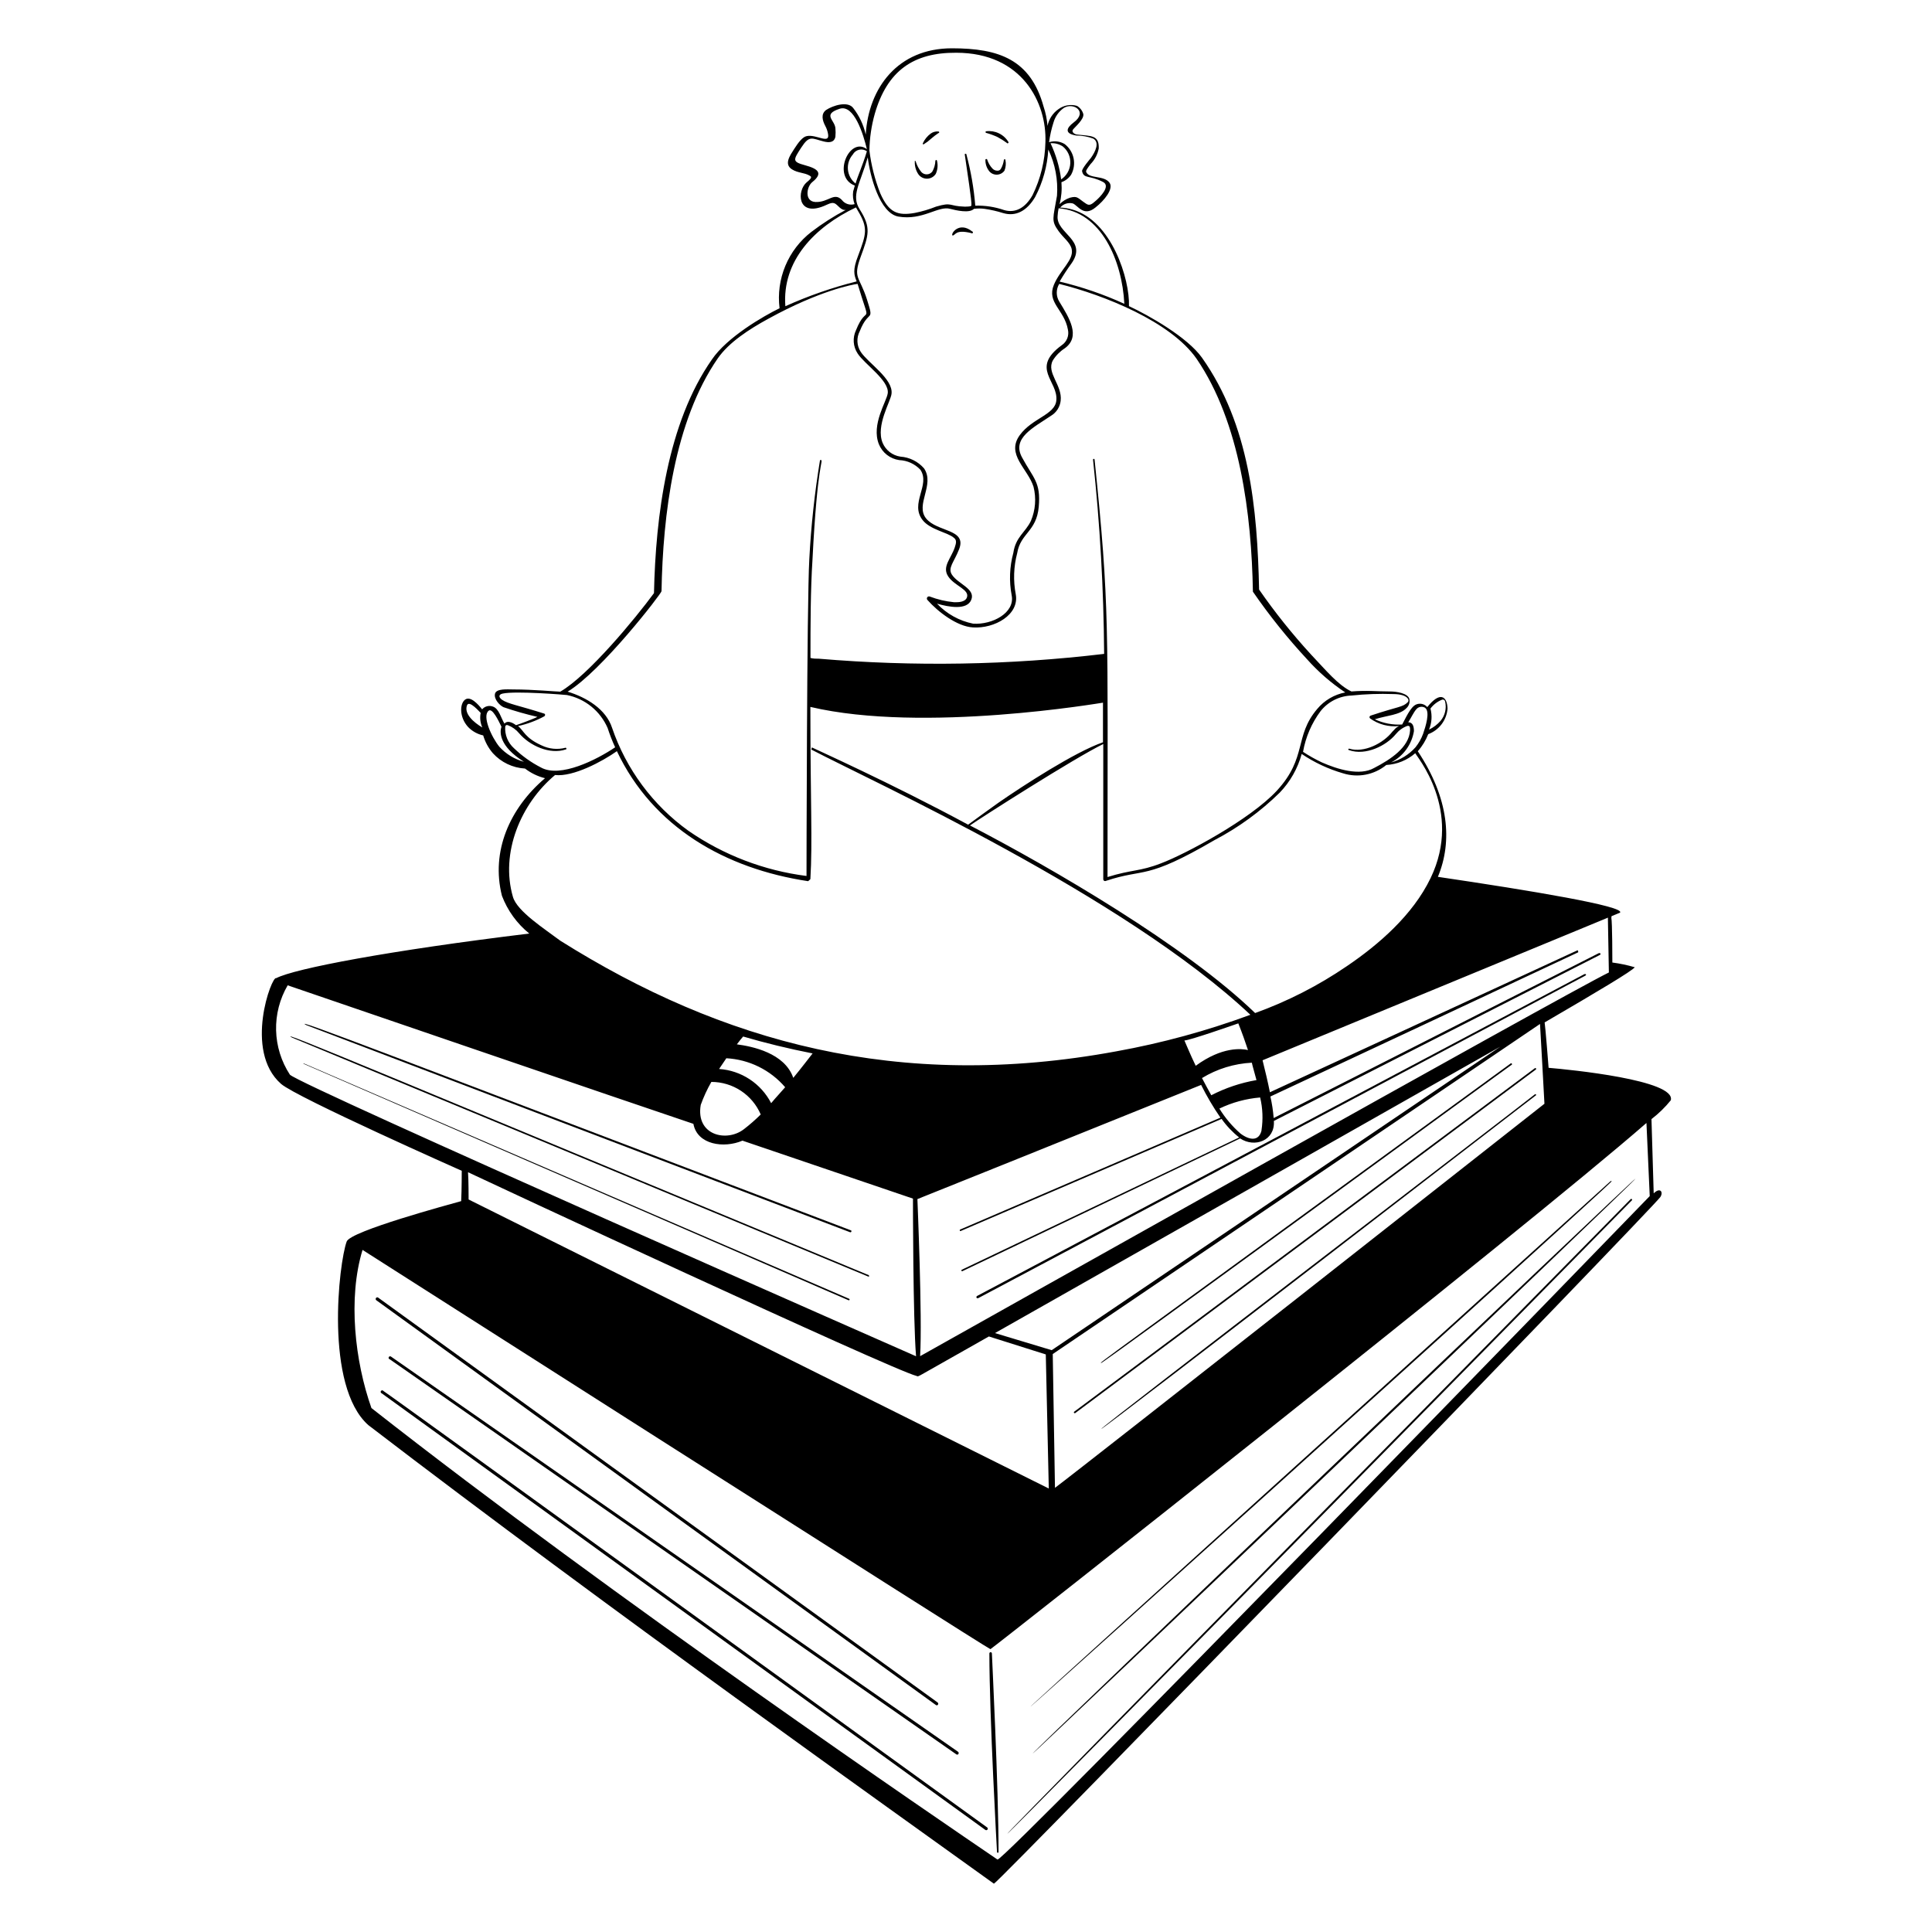 <svg width="400" height="400" viewBox="0 0 400 400" fill="none" xmlns="http://www.w3.org/2000/svg">
<path fill-rule="evenodd" clip-rule="evenodd" d="M213.78 363.08C213.92 363.22 338.84 244.26 338.62 244.02C338.4 243.78 213.56 362.86 213.78 363.08ZM312.74 220.2C224.36 284.64 227.8 282 227.98 282.2C228.16 282.4 314.62 219.14 312.98 220.46C313.18 220.32 312.9 220 312.74 220.2ZM317.82 226.54C314.1 229.52 227.82 295.56 227.98 295.86C228.14 296.16 323.06 222.8 317.98 226.8C318.01 226.767 318.026 226.724 318.026 226.68C318.026 226.636 318.01 226.593 317.98 226.56C317.958 226.543 317.931 226.532 317.903 226.528C317.875 226.525 317.846 226.529 317.82 226.54ZM317.8 221.14L222.4 292.28C222.22 292.4 222.4 292.68 222.62 292.56L318 221.42C318.03 221.387 318.046 221.344 318.046 221.3C318.046 221.256 318.03 221.213 318 221.18C317.941 221.142 317.869 221.128 317.8 221.14ZM176.2 254.74C79.18 217.86 60 210.38 63.42 212.24L176 255.12C176.3 255.18 176.36 254.84 176.2 254.74ZM179.84 264C80.58 222.84 56.54 212.68 60.5 214.84L179.72 264.28C180 264.4 180 264.1 179.84 264ZM337.58 248.3C337.38 248.5 208.34 379.46 208.54 379.68C208.74 379.9 338.04 248.34 337.84 248.54C337.861 248.524 337.879 248.504 337.891 248.481C337.904 248.457 337.911 248.432 337.912 248.405C337.914 248.379 337.909 248.352 337.899 248.328C337.889 248.303 337.874 248.281 337.855 248.263C337.835 248.246 337.812 248.232 337.787 248.224C337.762 248.216 337.735 248.214 337.709 248.217C337.682 248.221 337.657 248.23 337.635 248.244C337.613 248.259 337.594 248.278 337.58 248.3ZM77.88 269.18L193.76 353C194.12 353.26 194.46 352.72 194.1 352.46L78.24 268.62C78.167 268.592 78.087 268.59 78.012 268.614C77.938 268.639 77.874 268.688 77.832 268.754C77.79 268.819 77.772 268.898 77.78 268.975C77.789 269.053 77.824 269.125 77.88 269.18ZM79.04 288.48L204 378.86C204.035 378.886 204.076 378.905 204.119 378.915C204.162 378.925 204.206 378.926 204.25 378.918C204.293 378.91 204.334 378.893 204.371 378.868C204.407 378.843 204.438 378.811 204.462 378.774C204.485 378.736 204.501 378.695 204.507 378.651C204.514 378.607 204.511 378.563 204.5 378.52C204.488 378.478 204.468 378.438 204.441 378.404C204.413 378.369 204.379 378.341 204.34 378.32C204 378.12 79.64 288 79.4 288C79.372 287.957 79.334 287.921 79.289 287.895C79.244 287.87 79.194 287.855 79.142 287.854C79.091 287.852 79.04 287.862 78.993 287.885C78.946 287.907 78.906 287.94 78.875 287.981C78.844 288.023 78.823 288.071 78.815 288.122C78.807 288.173 78.811 288.225 78.827 288.274C78.843 288.323 78.871 288.367 78.908 288.403C78.945 288.439 78.99 288.465 79.04 288.48ZM80.72 281.44L198 363.22C198.36 363.46 198.7 362.92 198.32 362.66C197.94 362.4 81.24 281.04 81 280.9C80.965 280.864 80.921 280.837 80.873 280.821C80.825 280.805 80.774 280.8 80.724 280.808C80.674 280.815 80.627 280.835 80.585 280.864C80.544 280.893 80.511 280.932 80.488 280.977C80.464 281.022 80.452 281.072 80.452 281.122C80.451 281.173 80.463 281.223 80.486 281.268C80.508 281.313 80.541 281.352 80.582 281.382C80.623 281.412 80.67 281.432 80.72 281.44ZM333.46 244.54C62.94 489.08 334.12 244.92 333.7 244.54C333.621 244.521 333.539 244.521 333.46 244.54Z" fill="black"/>
<path d="M328 201.7L202.32 268.3C201.96 268.52 202.22 268.94 202.58 268.74L328.22 202C328.56 201.78 328.28 201.58 328 201.7ZM197.22 48.76C197.84 48.76 197.72 47.42 201.1 48.26C201.122 48.281 201.149 48.297 201.179 48.306C201.208 48.316 201.24 48.318 201.27 48.313C201.301 48.308 201.33 48.296 201.355 48.278C201.38 48.26 201.401 48.236 201.415 48.209C201.43 48.182 201.438 48.151 201.438 48.12C201.439 48.09 201.433 48.059 201.42 48.031C201.407 48.003 201.387 47.978 201.363 47.959C201.339 47.94 201.31 47.926 201.28 47.92C198.52 45.72 196.72 48.52 197.22 48.76ZM190.18 36.14C190.392 36.417 190.668 36.639 190.984 36.788C191.3 36.936 191.647 37.006 191.996 36.993C192.345 36.979 192.686 36.882 192.989 36.709C193.293 36.536 193.55 36.293 193.74 36C194.127 35.155 194.219 34.204 194 33.3C194 33.276 193.995 33.253 193.986 33.231C193.977 33.209 193.964 33.189 193.947 33.173C193.931 33.156 193.911 33.143 193.889 33.134C193.867 33.125 193.844 33.12 193.82 33.12C193.776 33.125 193.735 33.146 193.705 33.179C193.676 33.212 193.66 33.255 193.66 33.3C193.63 34.072 193.417 34.826 193.04 35.5C192.909 35.677 192.74 35.823 192.545 35.927C192.35 36.031 192.134 36.09 191.914 36.099C191.693 36.109 191.474 36.069 191.27 35.983C191.067 35.896 190.886 35.765 190.74 35.6C190.227 34.966 189.84 34.24 189.6 33.46C189.598 33.436 189.59 33.413 189.579 33.392C189.567 33.371 189.552 33.353 189.533 33.338C189.515 33.323 189.493 33.312 189.471 33.306C189.448 33.299 189.424 33.297 189.4 33.3V33.5C189.368 34.441 189.642 35.367 190.18 36.14ZM191.32 29.82C191.816 29.524 192.279 29.175 192.7 28.78C193.199 28.339 193.727 27.931 194.28 27.56C194.324 27.56 194.367 27.544 194.401 27.515C194.434 27.485 194.455 27.444 194.46 27.4C194.456 27.354 194.435 27.31 194.402 27.278C194.369 27.245 194.326 27.224 194.28 27.22C193.702 27.169 193.125 27.333 192.66 27.68C191.966 28.201 191.416 28.889 191.06 29.68C190.98 29.8 191.14 30 191.32 29.82ZM204.82 35.46C205.016 35.69 205.262 35.873 205.539 35.995C205.816 36.116 206.117 36.173 206.419 36.162C206.721 36.15 207.017 36.07 207.284 35.928C207.551 35.786 207.782 35.584 207.96 35.34C208.245 34.636 208.314 33.863 208.16 33.12C208.16 33.12 208.16 32.96 208 32.96C207.959 32.964 207.921 32.983 207.892 33.012C207.863 33.041 207.844 33.079 207.84 33.12C207.757 33.753 207.554 34.364 207.24 34.92C207.173 35.056 207.066 35.168 206.934 35.243C206.802 35.318 206.651 35.352 206.5 35.34C206.304 35.342 206.11 35.301 205.93 35.222C205.751 35.143 205.591 35.026 205.46 34.88C204.981 34.364 204.619 33.749 204.4 33.08C204.398 33.056 204.39 33.033 204.379 33.012C204.367 32.991 204.352 32.973 204.333 32.958C204.315 32.943 204.293 32.932 204.271 32.926C204.248 32.919 204.224 32.917 204.2 32.92C204.08 32.92 203.98 33.04 204.02 33.12C204.005 33.969 204.288 34.797 204.82 35.46ZM204.2 27.52C204.988 27.737 205.758 28.018 206.5 28.36C207.198 28.729 207.866 29.15 208.5 29.62C208.5 29.78 208.96 29.62 208.76 29.36C208.285 28.591 207.599 27.977 206.782 27.59C205.966 27.203 205.055 27.061 204.16 27.18C204 27.18 204 27.52 204.2 27.52Z" fill="black"/>
<path fill-rule="evenodd" clip-rule="evenodd" d="M204.84 342.34C204.84 355.32 206.4 383.06 206.42 383.44C206.42 383.482 206.437 383.523 206.467 383.553C206.497 383.583 206.538 383.6 206.58 383.6C206.622 383.6 206.663 383.583 206.693 383.553C206.723 383.523 206.74 383.482 206.74 383.44C206.74 370.12 205.36 342.62 205.36 342.32C205.359 342.286 205.351 342.252 205.336 342.221C205.322 342.19 205.302 342.162 205.277 342.139C205.226 342.092 205.159 342.067 205.09 342.07C205.021 342.073 204.956 342.103 204.909 342.153C204.862 342.204 204.837 342.271 204.84 342.34ZM175.68 269.2C175.72 269.216 175.764 269.215 175.804 269.199C175.843 269.182 175.874 269.15 175.89 269.11C175.906 269.07 175.905 269.026 175.888 268.986C175.872 268.947 175.84 268.916 175.8 268.9L62.96 220.2H62.74C62.74 220.2 175.88 269.3 175.68 269.2ZM332.9 190.2V189.54H333.64C333.64 190.18 333.64 190 333.38 190.3L332.9 190.2Z" fill="black"/>
<path fill-rule="evenodd" clip-rule="evenodd" d="M320.62 221.08C320.62 220.88 319.94 212.48 319.8 211.68C330.92 205.2 337.96 201 338.46 200.26C336.941 199.813 335.39 199.486 333.82 199.28C333.82 199.08 333.82 190.78 333.6 189.96L332.9 190.2C332.9 190.6 333.1 201.14 333.1 201.34C323.68 205.94 198.28 276.42 190.5 280.78C190.98 272.78 189.94 248.48 189.94 248.26C192.8 247.12 218.96 236.62 248.68 224.62C249.853 226.971 251.189 229.237 252.68 231.4L198.8 254.56C198.62 254.56 198.7 254.98 198.92 254.86L252.92 231.66C253.942 233.109 255.168 234.402 256.56 235.5L199.14 262.88C199.12 262.888 199.102 262.9 199.087 262.914C199.072 262.929 199.06 262.947 199.052 262.966C199.043 262.986 199.039 263.007 199.038 263.028C199.038 263.049 199.042 263.07 199.05 263.09C199.058 263.11 199.07 263.128 199.084 263.143C199.099 263.158 199.117 263.17 199.136 263.178C199.156 263.187 199.177 263.191 199.198 263.192C199.219 263.192 199.24 263.188 199.26 263.18C199.26 263.18 256.18 236 256.76 235.7C259.76 237.7 264.02 236.16 263.74 232.08L331.22 197.72C331.52 197.56 331.36 197.26 331.02 197.34L263.7 231.48C263.584 229.979 263.357 228.488 263.02 227.02C264.36 226.42 326.76 197.16 326.76 197.16C326.76 197.16 326.76 196.68 326.58 196.76L262.92 226.14C262.46 223.84 261.98 221.86 261.4 219.52L335.4 188.96C336.62 187.66 316.94 184.38 297.7 181.54C300.76 174.18 299.98 165.24 293.54 155.54C294.46 154.494 295.191 153.296 295.7 152C296.803 151.591 297.766 150.874 298.475 149.935C299.184 148.996 299.609 147.873 299.7 146.7C299.6 144.1 298.12 143.1 295.5 146.4C295.229 146.082 294.865 145.858 294.46 145.757C294.055 145.657 293.628 145.686 293.24 145.84C292 146.3 290.88 149.02 290.3 150C288.353 150.121 286.406 149.749 284.64 148.92C287.08 148.12 289.78 148.08 291.18 146.62C291.438 146.387 291.63 146.092 291.739 145.762C291.848 145.432 291.869 145.08 291.8 144.74C291.5 143.5 289.08 143.16 287.8 143.16C284.94 143.16 283.08 142.9 279.8 143.16C277.04 141.86 274.5 138.74 271.48 135.56C267.577 131.311 263.968 126.801 260.68 122.06C260.32 105.2 258.68 87.94 248.86 74.06C245.86 69.84 237.94 65.34 233.74 63.38C233.94 57.86 230.18 45.68 222 43.38C221.187 43.143 220.347 43.008 219.5 42.98C219.811 42.603 220.222 42.323 220.685 42.171C221.149 42.018 221.647 42.001 222.12 42.12C223.2 42.56 224.36 44.96 226.8 42.96C228.64 41.52 230.6 39.1 229.72 37.84C228.58 36.24 225.48 37.08 224.88 35.6C224.76 35.32 225.24 34.7 225.8 33.96C226.667 33.077 227.252 31.956 227.48 30.74C227.6 27.9 225.84 28.2 223.04 27.86C222.6 27.86 221.74 27.38 222.16 26.82C222.58 26.26 224.52 24.66 224.28 23.58C224.069 22.884 223.605 22.292 222.98 21.92C222.331 21.729 221.646 21.691 220.98 21.809C220.314 21.927 219.684 22.198 219.14 22.6C217.967 23.417 217.157 24.657 216.88 26.06C216.767 24.699 216.492 23.356 216.06 22.06C213.36 12.32 206.84 10 197.08 10C185.88 10 179.82 18.2 179.24 27.86C178.794 25.866 177.913 23.994 176.66 22.38C175.56 20.86 172.46 21.82 171.02 22.78C169.94 23.6 170.24 24.9 170.88 26.1C171.155 26.612 171.344 27.166 171.44 27.74C171.84 29.96 168.98 27.74 167.02 28.18C166.18 28.34 165.32 29.44 164.44 30.82C163.56 32.2 162.24 34 164 35.08C165.24 35.84 166.5 35.72 167.58 36.34C167.98 36.56 168.02 36.66 167.76 37.06C167.525 37.312 167.271 37.546 167 37.76C165 39.44 165 44.92 170.56 42.66C171.78 42.16 172.44 41.62 173.28 42.44C174.12 43.26 174.5 43.54 175.1 43.46C172.612 44.775 170.238 46.294 168 48C165.619 49.835 163.758 52.26 162.6 55.034C161.443 57.808 161.029 60.837 161.4 63.82C158.02 65.46 150.52 69.82 147.4 74.42C138.2 87.54 135.74 106.84 135.4 122.8C131.58 128 121.86 139.8 116 143.2C115.18 143.2 110.44 142.74 106.22 142.74C105.08 142.74 102.74 142.52 102.48 143.64C102.22 144.76 103.48 146.08 104.26 146.42C106.557 147.209 108.893 147.877 111.26 148.42C110.8 148.7 107.46 149.96 106.84 150.14C106.52 149.9 105.18 148.94 104.44 149.82C103.72 148.66 103.32 146.74 102.08 146.3C101.692 146.146 101.265 146.117 100.86 146.217C100.455 146.318 100.091 146.542 99.82 146.86C98.98 145.8 97.38 144.02 96.28 144.86C95.18 145.7 95.06 148.46 96.9 150.5C97.748 151.386 98.841 151.999 100.04 152.26C100.439 153.614 101.121 154.868 102.04 155.94C103.756 157.834 106.148 158.977 108.7 159.12C109.926 160.067 111.336 160.748 112.84 161.12C105.52 167.34 101.6 176.28 103.92 185.46C105.082 188.521 107.035 191.22 109.58 193.28C80.6 196.8 61.02 200.52 57.18 202.52C56.3 201.9 50.4 217.54 58.18 224.4C61.44 227.24 95.6 242.4 95.6 242.4C95.6 242.4 95.6 246.4 95.48 248.68C92.92 249.4 72.56 254.88 71.78 257.04C70.14 261.48 67.18 286.94 76.24 295.04C126 333.18 185.88 375.66 205.78 390C206.96 389.58 342.34 250 343.78 247.8C344.38 246.84 343.78 245.96 342.74 246.76L342.38 247.06L341.92 231.7C343.404 230.564 344.747 229.255 345.92 227.8C347.06 223.62 324.96 221.44 320.62 221.08ZM296.16 146.7C296.787 145.859 297.64 145.214 298.62 144.84C298.84 144.84 299.08 144.84 299.2 145.26C299.363 145.955 299.361 146.679 299.194 147.374C299.028 148.068 298.701 148.714 298.24 149.26C297.577 150.015 296.767 150.628 295.86 151.06C296.44 149.68 296.546 148.146 296.16 146.7ZM96.7 146C97.18 144.9 99.32 147.44 99.52 147.6C99.317 148.618 99.436 149.673 99.86 150.62C98.1 149.58 96 147.78 96.7 146ZM318.84 212C318.84 211.8 319.76 228.32 319.76 228.52C315.3 232.04 223.76 304.08 218.42 308.04C218.42 307.82 218.02 283.7 217.96 280.34L318.84 212ZM310.62 216.7L217.74 279.54L206 276L310.62 216.7ZM190.96 284.5L204.74 276.7L216.52 280.42C216.52 280.42 217.14 308.04 217.14 308.18L97.02 248.34C97.02 248.16 97.02 244.34 96.9 242.7C98.9 243.68 184.6 283.6 189.78 284.88C190 285.02 190.1 284.98 190.96 284.5ZM247.56 220.66C246.34 218.14 245.56 216.14 245.22 215.42C246.3 215.42 256.18 211.94 256.38 211.88C257.18 213.88 257.88 215.88 258.38 217.4C257.1 217.1 253.04 216.64 247.56 220.66ZM248.86 223.2C251.982 221.299 255.529 220.206 259.18 220.02C259.18 220.22 260.06 223.24 260.14 223.62C256.878 224.183 253.722 225.242 250.78 226.76C250.48 226.22 249.18 223.84 248.86 223.2ZM261.18 234.08C260.62 236.34 258.68 236.08 256.84 234.7C255.129 233.202 253.653 231.456 252.46 229.52C255.11 228.245 257.97 227.466 260.9 227.22C261.431 229.441 261.526 231.743 261.18 234V234.08ZM296.18 181.82C292.5 189.46 285.4 195.6 278.84 200.04C272.949 204.064 266.572 207.323 259.86 209.74C245.56 195.88 217.86 179.74 200.82 170.9C202.82 169.48 222.52 156.9 228.42 154.04V182C228.414 182.067 228.425 182.134 228.453 182.195C228.481 182.256 228.525 182.308 228.58 182.347C228.634 182.385 228.699 182.409 228.765 182.415C228.832 182.421 228.899 182.409 228.96 182.38C237.2 179.64 236.96 182.38 251.44 173.94C256.404 171.34 260.96 168.025 264.96 164.1C267.118 161.854 268.679 159.104 269.5 156.1C272.122 157.868 275.003 159.218 278.04 160.1C279.562 160.584 281.18 160.681 282.748 160.38C284.317 160.08 285.785 159.392 287.02 158.38C289.235 158.255 291.346 157.396 293.02 155.94C293.06 156.34 303 167.7 296.18 181.82ZM293.22 146.86C293.429 146.597 293.726 146.417 294.057 146.355C294.387 146.292 294.729 146.351 295.02 146.52C296.18 147.3 295.12 150.52 294.64 151.92C294.27 152.933 293.736 153.879 293.06 154.72C291.71 156.231 289.953 157.321 288 157.86C289.243 157.227 290.319 156.31 291.142 155.185C291.966 154.059 292.513 152.756 292.74 151.38C292.74 150.38 292.5 149.54 291.56 149.54C292.14 148.66 292.64 147.52 293.22 146.86ZM279.84 144C282.703 143.698 285.583 143.598 288.46 143.7C291.4 143.7 291.92 144.94 291.46 145.38C290.38 146.46 289.64 146.2 283.78 148.16C283.723 148.178 283.671 148.212 283.631 148.256C283.59 148.301 283.563 148.356 283.551 148.415C283.538 148.474 283.542 148.535 283.561 148.592C283.581 148.649 283.615 148.7 283.66 148.74C285.396 149.99 287.534 150.552 289.66 150.32C288.86 150.7 288.86 150.94 288.28 151.48C286.4 153.9 282.4 155.94 279.34 155C279.1 155 279.06 155.24 279.34 155.32C282.76 156.5 287.02 154.4 289 151.98C289.618 151.223 290.425 150.643 291.34 150.3C291.92 150.18 291.94 150.56 291.94 151.22C291.72 154.74 287.94 157.22 284.5 159C281.48 160.72 276.84 159.24 273.66 157.84C272.318 157.204 271.022 156.475 269.78 155.66C270.317 152.601 271.564 149.71 273.42 147.22C274.193 146.25 275.167 145.46 276.276 144.904C277.384 144.348 278.601 144.04 279.84 144ZM232.78 62.9C228.474 60.934 223.986 59.394 219.38 58.3C220.148 56.985 220.983 55.71 221.88 54.48C225.18 49.7 218.72 48.34 218.96 44.78C218.988 44.222 219.061 43.666 219.18 43.12C228 43.8 232.34 54 232.78 62.9ZM218.12 25.34C218.47 24.125 219.225 23.067 220.26 22.34C222.26 21.12 225.32 23.14 222.26 25.38C220.72 26.54 220.38 27.68 222.84 28.06C224.042 28.06 225.235 28.277 226.36 28.7C227.7 29.5 226.8 31.38 225.86 32.7C225.7 32.9 223.86 35.04 224.04 35.48C224.4 37.08 225.58 36.22 228.38 37.68C230.02 38.54 227.72 40.82 226.9 41.54C226.08 42.26 225.6 42.66 224.9 42.2C223.04 40.98 223.16 40.5 221.5 40.94C220.698 41.214 219.972 41.673 219.38 42.28C219.756 40.791 219.884 39.251 219.76 37.72C220.575 37.436 221.277 36.896 221.76 36.18C222.335 35.135 222.517 33.918 222.271 32.751C222.025 31.584 221.368 30.544 220.42 29.82C219.94 29.535 219.405 29.355 218.85 29.289C218.296 29.224 217.734 29.275 217.2 29.44C217.384 28.049 217.692 26.677 218.12 25.34ZM217.5 29.66C218.397 29.588 219.292 29.821 220.04 30.32C220.555 30.74 220.964 31.276 221.234 31.883C221.503 32.49 221.627 33.152 221.594 33.816C221.561 34.48 221.372 35.126 221.043 35.704C220.714 36.281 220.254 36.773 219.7 37.14C219.36 34.547 218.618 32.024 217.5 29.66ZM181.12 23.54C183.7 14.64 189.12 10.86 197.98 10.92C211.66 10.92 216.76 21.34 216.44 29.48C216.355 33.27 215.447 36.996 213.78 40.4C212.26 43.08 210.22 44.16 207.92 43.5C205.993 42.831 203.959 42.519 201.92 42.58C201.629 38.992 201.013 35.437 200.08 31.96C200.08 31.76 199.74 31.8 199.74 31.96C200.26 35.62 201.24 41.78 201.12 42.54C201.12 42.8 199.92 42.78 199.66 42.78C196.34 42.68 197.22 41.78 193.8 42.78C192.383 43.347 190.917 43.782 189.42 44.08C185.8 44.72 184 44 182.24 40C181.124 37.159 180.372 34.189 180 31.16C180.042 28.582 180.419 26.021 181.12 23.54ZM186 44.84C191.04 45.7 194.26 42.54 196.72 43.24C197.96 43.56 200.72 44.2 201.64 43.24C202.377 43.14 203.123 43.14 203.86 43.24C205.162 43.429 206.446 43.723 207.7 44.12C210.3 44.88 212.6 43.7 214.32 40.78C215.912 37.736 216.839 34.389 217.04 30.96C218.459 33.937 219.08 37.231 218.84 40.52C218.02 45.3 217.6 45.66 219.16 47.84C220.14 49.22 221.56 50.18 221.88 51.56C222.38 53.82 219.5 55.84 218.2 58.96C216.66 62.66 220.36 64.1 221.1 68.24C221.239 68.841 221.193 69.47 220.968 70.045C220.744 70.62 220.35 71.113 219.84 71.46C213.26 76.26 219.12 78.86 218.7 82.92C218.42 85.88 213.7 86.56 211.14 90.08C208.22 94.08 212.8 97.02 213.98 100.78C214.573 103.129 214.383 105.608 213.44 107.84C212.3 110.24 210.3 111.12 209.8 114.46C209.019 117.336 208.903 120.352 209.46 123.28C210.16 126.86 205.46 129.4 201.46 129.12C198.606 128.541 196.001 127.095 194 124.98C196.34 125.66 200.22 126.42 201.1 124.16C201.98 121.9 198.36 120.92 197.1 119C196.16 117.58 197.5 116.44 198.56 113.74C200.26 109.48 194.04 110.2 191.74 107.34C189.44 104.48 193.6 100.38 191.32 96.98C190.074 95.55 188.312 94.672 186.42 94.54C185.614 94.422 184.853 94.1 184.208 93.602C183.563 93.105 183.058 92.45 182.74 91.7C181.26 88.12 184.42 83.1 184.58 81.54C184.98 78.44 179.68 75.14 178.2 72.84C177.791 72.212 177.557 71.486 177.522 70.737C177.487 69.988 177.652 69.244 178 68.58C179.86 63.86 181.06 66.94 179.5 62.02C177.94 57.1 176.54 57.7 178.2 53.16C179.86 48.62 180.4 47.16 178 43.36C176.18 40.46 178 38.24 179.66 32.58C180.1 36.32 182.1 44.14 186 44.84ZM177.14 38C176.694 37.654 176.323 37.221 176.05 36.727C175.777 36.232 175.609 35.687 175.554 35.125C175.5 34.563 175.561 33.996 175.734 33.459C175.907 32.921 176.188 32.425 176.56 32C176.695 31.75 176.881 31.532 177.106 31.36C177.331 31.188 177.591 31.066 177.867 31.002C178.143 30.937 178.429 30.932 178.708 30.987C178.986 31.042 179.249 31.156 179.48 31.32C178.56 34.38 177.6 36.38 177.14 38ZM174.3 41.4C172.66 39.7 171.54 41.94 168.82 41.82C166.5 41.7 166.98 38.62 168.2 37.68C170.44 35.86 169.42 34.96 166.7 34.22C163.98 33.48 164.2 33.16 165.9 30.54C167.6 27.92 168.1 28.68 170.5 29.28C171.68 29.58 172.7 29.52 172.96 28.32C173.019 27.721 173.019 27.119 172.96 26.52C172.8 24.82 170.22 23.7 173.84 22.52C176.82 21.54 178.76 27.84 179.48 30.88C175.82 28.14 172.18 36.64 176.98 38.42C176.84 38.88 176.76 39.28 176.64 39.62C176.513 40.511 176.617 41.42 176.94 42.26C176.465 42.405 175.957 42.4 175.484 42.246C175.012 42.092 174.599 41.797 174.3 41.4ZM177.22 42.94L177.56 43.54C179.8 47.22 179.34 48.46 177.68 52.9C176.5 55.92 176.82 56.9 177.36 58.26C172.298 59.535 167.359 61.255 162.6 63.4C161.88 54 168.66 47 177.22 42.94ZM136.96 122.4C137.24 106.62 139.6 87.22 148.62 74.18C150.92 70.88 155.06 68.18 159.1 65.98C169.7 60.14 176.68 58.86 177.56 58.78C180.46 68.42 179.56 62.48 177.22 68.38C176.859 69.142 176.701 69.984 176.76 70.825C176.82 71.665 177.095 72.477 177.56 73.18C178.98 75.4 184.14 78.78 183.8 81.42C183.58 83.1 180.34 87.88 181.96 91.96C182.312 92.832 182.887 93.596 183.628 94.175C184.369 94.754 185.249 95.128 186.18 95.26C187.845 95.329 189.417 96.047 190.56 97.26C192.68 100.44 188.3 104.2 191.02 107.68C192.58 109.68 196.24 110.24 197.46 111.32C198.14 111.8 197.96 112.46 197.68 113.32C196.9 115.64 195 117.32 196.3 119.32C197.6 121.32 200.82 122.06 200.18 123.72C199.82 124.64 198.5 124.72 197.5 124.68C195.782 124.512 194.093 124.115 192.48 123.5C192.387 123.468 192.286 123.469 192.193 123.502C192.1 123.534 192.021 123.597 191.968 123.68C191.915 123.763 191.891 123.861 191.901 123.959C191.91 124.057 191.952 124.149 192.02 124.22C194.2 126.68 198.16 129.72 201.44 129.9C205.9 130.18 211.08 127.28 210.3 123.04C209.76 120.213 209.863 117.302 210.6 114.52C211.28 110.36 214.6 110.08 215.06 104.94C215.52 99.8 213.94 99.04 211.6 94.7C209.42 90.7 213.96 88.54 217.6 86.08C218.149 85.752 218.616 85.302 218.962 84.764C219.309 84.226 219.527 83.616 219.6 82.98C219.98 79.72 216.58 77.2 217.98 74.62C218.605 73.615 219.445 72.761 220.44 72.12C223.82 69.68 221.38 65.82 219.3 62.42C218.966 61.872 218.79 61.242 218.79 60.6C218.79 59.958 218.966 59.328 219.3 58.78C228.54 61.08 242.36 66.56 247.74 74.28C256.76 87.48 259.12 106.58 259.4 122.5C262.797 127.431 266.547 132.11 270.62 136.5C272.951 139.113 275.606 141.419 278.52 143.36C276.239 143.796 274.182 145.012 272.7 146.8C267.9 152.46 270.7 156.8 264.38 163.68C258.84 169.68 245.42 176.84 240.38 178.74C235.96 180.46 234.38 180 229.3 181.58C229.3 128.64 229.78 125.84 226.62 95.16C226.62 95.139 226.616 95.118 226.608 95.099C226.6 95.079 226.588 95.062 226.573 95.047C226.558 95.032 226.541 95.02 226.521 95.012C226.502 95.004 226.481 95 226.46 95C226.439 95 226.418 95.004 226.399 95.012C226.379 95.02 226.362 95.032 226.347 95.047C226.332 95.062 226.32 95.079 226.312 95.099C226.304 95.118 226.3 95.139 226.3 95.16C227.74 108.52 228.507 121.943 228.6 135.38C209.005 137.713 189.223 138.048 169.56 136.38C168.96 136.38 168.38 136.38 167.8 136.22C167.8 129.44 167.8 122.22 168.22 115.8C169.22 95.8 170.5 95.5 169.98 95.24C169.958 95.231 169.934 95.226 169.91 95.228C169.886 95.229 169.862 95.235 169.841 95.247C169.82 95.258 169.802 95.275 169.788 95.294C169.774 95.314 169.764 95.336 169.76 95.36C168.654 102.108 167.919 108.911 167.56 115.74C167.04 124.84 166.98 181.12 166.98 181.36C158.194 180.247 149.805 177.036 142.52 172C135.166 166.708 129.644 159.256 126.72 150.68C125.46 146.82 121.42 144.38 117.52 143.2C124.52 138.98 136.96 122.88 136.96 122.4ZM103.38 154.6C101.76 152.6 99.76 148.22 101.18 147.14C101.94 146.56 103.18 149.14 103.82 150.46C103.44 151.56 103.3 154.46 108.48 157.72C106.516 157.19 104.746 156.107 103.38 154.6ZM112 158.9C109.947 157.849 108.06 156.501 106.4 154.9C105.781 154.342 105.296 153.651 104.985 152.878C104.673 152.105 104.541 151.271 104.6 150.44C104.7 150.14 104.78 150.06 105.14 150.14C106.054 150.486 106.86 151.065 107.48 151.82C109.64 154.36 113.82 156.3 117.14 155.16C117.26 155.16 117.3 155.04 117.26 154.94C117.22 154.84 117.14 154.78 117.06 154.82C115.406 155.246 113.655 155.069 112.12 154.32C108.7 152.78 108.48 151.32 107.26 150.32C109.145 149.91 110.963 149.237 112.66 148.32C112.92 148.16 112.92 147.82 112.66 147.74C107.34 146.04 105.18 145.74 103.94 144.88C103.3 144.42 103.1 143.82 104.06 143.6C106.74 143 117.18 143.86 117.38 143.9C119.229 144.275 120.96 145.091 122.425 146.279C123.891 147.466 125.049 148.99 125.8 150.72C126.241 152.083 126.762 153.418 127.36 154.72C123.6 157.26 116 161.14 112 158.9ZM106.2 185.7C103.54 176.58 107.82 166.38 114.92 160.46C118.7 160.88 124.72 157.64 127.72 155.52C135.2 171.3 150.18 179.86 167.32 182.44L167.78 182.02C168.24 174.18 167.78 166.14 167.78 146.36C191.24 151.88 228.16 145.48 228.36 145.48V153.68C222.56 155.68 211.82 162.66 206.74 166.18C205.52 167.02 200.9 170.4 200.44 170.74C184.44 162.1 168.3 154.88 168.08 154.74C168.08 154.92 167.96 155.18 167.96 155.18C180.68 161.84 232.7 185.46 258.88 210.1C249.877 213.421 240.602 215.951 231.16 217.66C186 226 149.36 215.72 116 194.76C112.76 192.32 107.06 188.68 106.2 185.7ZM148.88 221.32C149.38 220.58 149.88 219.82 150.38 219.1C152.71 219.225 154.991 219.821 157.085 220.852C159.178 221.883 161.041 223.328 162.56 225.1C161.64 226.18 160.56 227.3 159.66 228.4C158.625 226.391 157.089 224.684 155.2 223.444C153.311 222.204 151.134 221.472 148.88 221.32ZM157.5 230.74C156.399 231.833 155.23 232.855 154 233.8C150.44 236.54 144 235.06 145.08 228.76C145.672 227.112 146.408 225.519 147.28 224C149.456 224 151.584 224.639 153.401 225.837C155.218 227.035 156.643 228.74 157.5 230.74ZM152.56 216.22C153.1 215.52 153.56 214.92 153.86 214.6C158.42 215.94 163.18 217.1 168.24 218.1C167.48 219.06 166.06 220.94 164.24 223.16C162.46 218 155.74 216.64 152.56 216.22ZM59.56 204C59.56 204 133.56 229.34 143.56 232.68C144.36 237.02 149.88 237.8 153.72 236.16C173.58 242.92 186.86 247.42 189.02 248.16C189.02 248.38 189.02 273.12 189.66 280.8C189.66 280.8 62.06 224.68 60.02 222.5C58.233 219.763 57.243 216.583 57.162 213.315C57.081 210.048 57.911 206.822 59.56 204ZM341.56 247.64C337.56 251.8 207.56 385.74 206.52 385C194.78 377 127.46 331.2 76.9 291.52C73.48 281.86 72 268.8 75.06 258.78C75.06 258.78 204.72 341.52 205.06 341.44C205.4 341.36 316.02 254.2 340.88 232.5L341.56 247.64Z" fill="black"/>
</svg>
